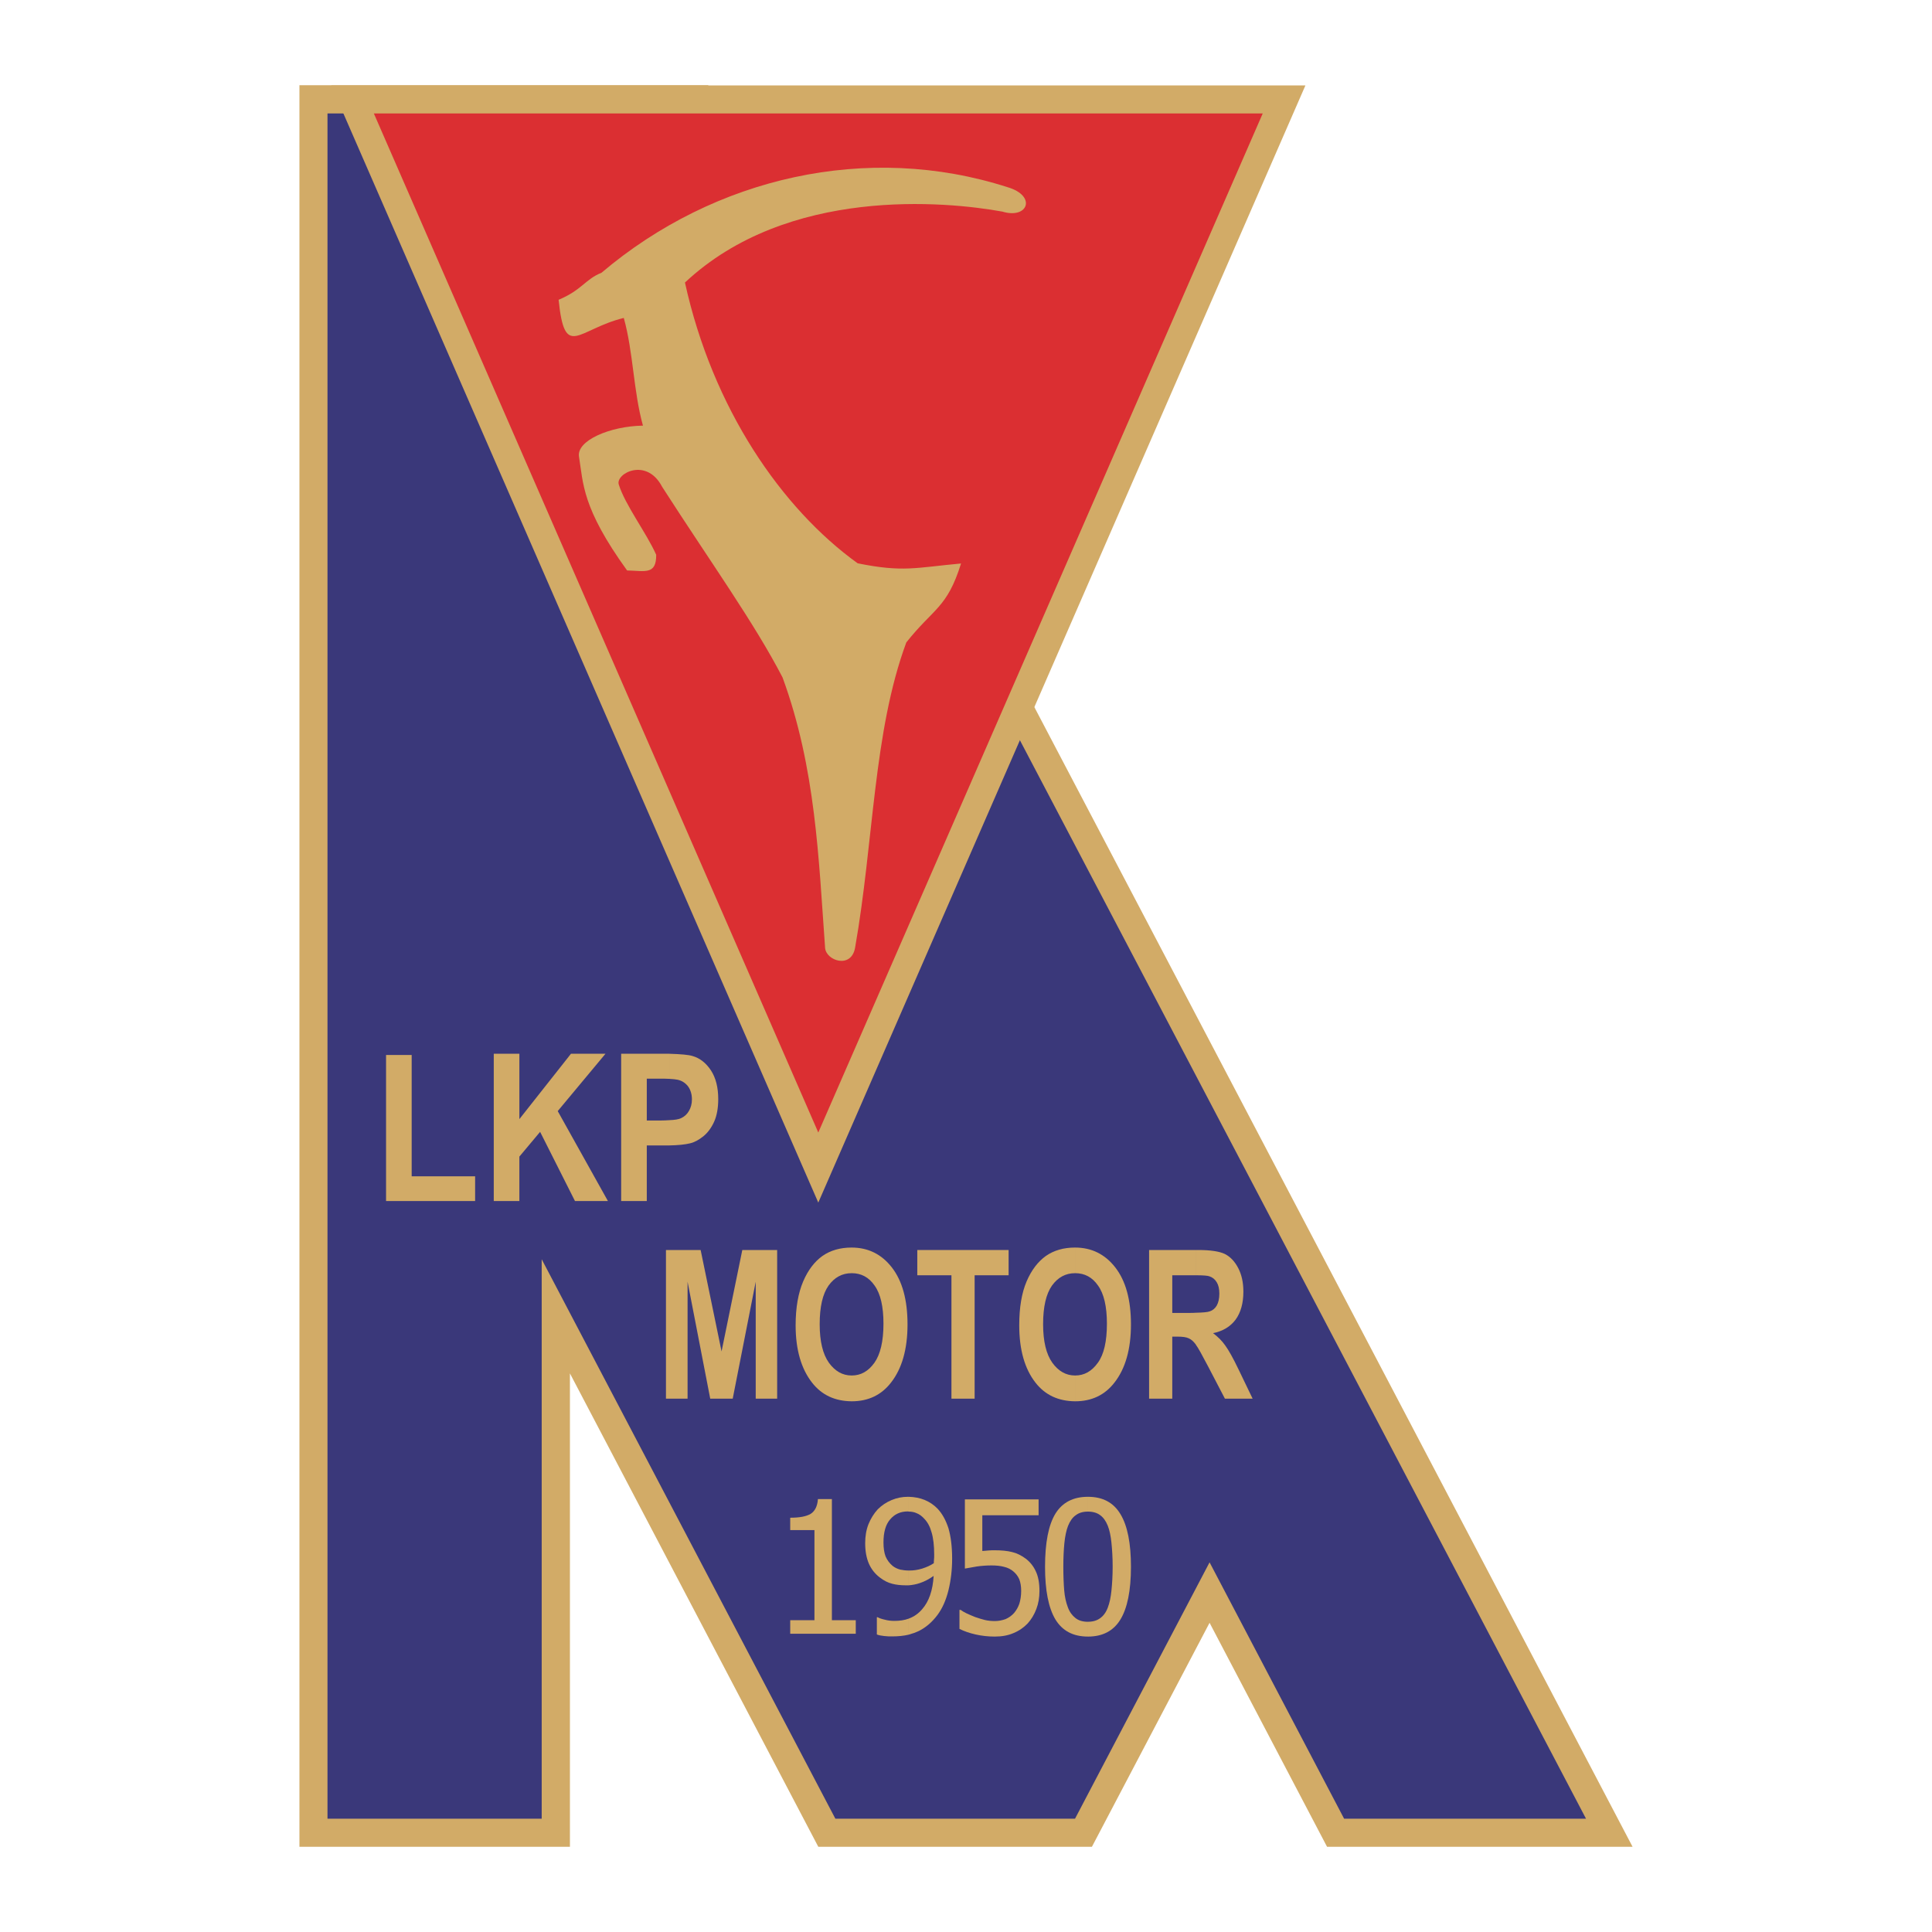 <?xml version="1.0" encoding="utf-8"?>
<!-- Generator: Adobe Illustrator 13.0.0, SVG Export Plug-In . SVG Version: 6.00 Build 14948)  -->
<!DOCTYPE svg PUBLIC "-//W3C//DTD SVG 1.0//EN" "http://www.w3.org/TR/2001/REC-SVG-20010904/DTD/svg10.dtd">
<svg version="1.0" id="Layer_1" xmlns="http://www.w3.org/2000/svg" xmlns:xlink="http://www.w3.org/1999/xlink" x="0px" y="0px"
	 width="192.756px" height="192.756px" viewBox="0 0 192.756 192.756" enable-background="new 0 0 192.756 192.756"
	 xml:space="preserve">
<g>
	<polygon fill-rule="evenodd" clip-rule="evenodd" fill="#FFFFFF" points="0,0 192.756,0 192.756,192.756 0,192.756 0,0 	"/>
	<polygon fill-rule="evenodd" clip-rule="evenodd" fill="#3A387A" points="160.568,182.861 69.799,9.913 30.744,9.913 
		31.266,182.861 55.454,182.861 55.454,131.32 82.493,182.861 108.106,182.861 120.679,158.898 133.251,182.861 160.568,182.861 	
		"/>
	<path fill-rule="evenodd" clip-rule="evenodd" fill="#D2AB67" d="M158.238,181.453L95.448,61.835v-6.051l67.433,128.468h-30.482
		l-11.72-22.346l-11.737,22.346H95.448v-2.799h11.807l13.424-25.58l13.424,25.58H158.238L158.238,181.453z M95.448,61.835
		l-26.5-50.514H32.674v170.132h21.371v-55.818l29.3,55.818h12.103v2.799H81.641l-24.779-47.229v47.229H29.875V8.504h40.777
		l24.796,47.28V61.835L95.448,61.835z"/>
	<polygon fill-rule="evenodd" clip-rule="evenodd" fill="#D2AB67" points="66.443,139.545 66.443,124.713 69.903,124.713 
		71.99,134.832 74.06,124.713 77.537,124.713 77.537,139.545 75.398,139.545 75.398,127.877 73.103,139.545 70.86,139.545 
		68.599,127.877 68.599,139.545 66.443,139.545 	"/>
	<path fill-rule="evenodd" clip-rule="evenodd" fill="#D2AB67" d="M84.962,124.469L84.962,124.469c1.652,0,2.991,0.662,4.017,1.982
		c1.043,1.34,1.565,3.234,1.565,5.688c0,2.469-0.556,4.416-1.652,5.807c-0.957,1.234-2.26,1.861-3.913,1.861
		c-0.017,0-0.017,0-0.017,0v-2.574c0,0,0,0,0.017,0c0.904,0,1.652-0.418,2.261-1.27c0.591-0.834,0.904-2.139,0.904-3.895
		c0-1.721-0.296-2.99-0.887-3.809c-0.574-0.834-1.339-1.234-2.278-1.234c-0.017,0-0.017,0-0.017,0V124.469L84.962,124.469z
		 M79.38,132.225c0-1.773,0.261-3.217,0.748-4.365c0.487-1.146,1.148-1.998,1.93-2.555c0.8-0.557,1.774-0.836,2.904-0.836v2.557
		c-0.939,0-1.704,0.418-2.295,1.234c-0.591,0.836-0.887,2.121-0.887,3.861c0,1.703,0.313,2.99,0.921,3.842
		c0.609,0.836,1.356,1.27,2.261,1.27v2.574c-1.669-0.018-2.974-0.627-3.93-1.844C79.937,136.572,79.38,134.658,79.38,132.225
		L79.38,132.225z"/>
	<polygon fill-rule="evenodd" clip-rule="evenodd" fill="#D2AB67" points="94.926,139.545 94.926,127.234 91.518,127.234 
		91.518,124.713 100.63,124.713 100.63,127.234 97.239,127.234 97.239,139.545 94.926,139.545 	"/>
	<path fill-rule="evenodd" clip-rule="evenodd" fill="#D2AB67" d="M107.255,124.469L107.255,124.469c1.651,0,2.99,0.662,4.017,1.982
		c1.043,1.34,1.564,3.234,1.564,5.688c0,2.469-0.556,4.416-1.651,5.807c-0.956,1.234-2.261,1.861-3.913,1.861
		c-0.017,0-0.017,0-0.017,0v-2.574c0,0,0,0,0.017,0c0.904,0,1.652-0.418,2.261-1.27c0.608-0.834,0.904-2.139,0.904-3.895
		c0-1.721-0.296-2.99-0.887-3.809c-0.574-0.834-1.339-1.234-2.278-1.234c-0.017,0-0.017,0-0.017,0V124.469L107.255,124.469z
		 M101.69,132.225c0-1.773,0.243-3.217,0.729-4.365c0.487-1.146,1.148-1.998,1.931-2.555c0.8-0.557,1.773-0.836,2.904-0.836v2.557
		c-0.939,0-1.704,0.418-2.296,1.234c-0.591,0.836-0.887,2.121-0.887,3.861c0,1.703,0.313,2.99,0.922,3.842
		c0.608,0.836,1.356,1.27,2.261,1.27v2.574c-1.67-0.018-2.974-0.627-3.931-1.844C102.229,136.572,101.69,134.658,101.69,132.225
		L101.69,132.225z"/>
	<path fill-rule="evenodd" clip-rule="evenodd" fill="#D2AB67" d="M119.305,124.713h0.227c1.252,0,2.139,0.139,2.678,0.4
		c0.539,0.277,0.974,0.73,1.321,1.391s0.521,1.443,0.521,2.365c0,1.146-0.261,2.086-0.782,2.799
		c-0.539,0.713-1.287,1.148-2.243,1.34c0.487,0.365,0.904,0.781,1.217,1.234c0.331,0.451,0.783,1.252,1.34,2.416l1.391,2.887h-2.765
		l-1.687-3.234c-0.592-1.129-0.991-1.859-1.218-2.156v-3.182c0.696-0.018,1.165-0.053,1.392-0.139
		c0.278-0.088,0.521-0.279,0.695-0.574c0.174-0.312,0.261-0.695,0.261-1.199c0-0.471-0.087-0.852-0.261-1.131
		c-0.174-0.295-0.417-0.486-0.73-0.592c-0.174-0.068-0.626-0.104-1.356-0.104V124.713L119.305,124.713z M114.645,139.545v-14.832
		h4.66v2.521c-0.156,0-0.33,0-0.521,0h-1.826v3.756h1.722c0.227,0,0.435,0,0.626-0.018v3.182c0-0.018,0-0.018-0.017-0.035
		c-0.209-0.277-0.436-0.486-0.679-0.59c-0.243-0.123-0.626-0.174-1.165-0.174h-0.487v6.189H114.645L114.645,139.545z"/>
	<path fill-rule="evenodd" clip-rule="evenodd" fill="#D2AB67" d="M85.379,163.002h-6.538v-1.355h2.417v-8.99h-2.417v-1.234
		c0.922,0,1.583-0.121,2.035-0.383c0.417-0.26,0.678-0.748,0.73-1.479h1.392v12.086h2.382V163.002L85.379,163.002z"/>
	<path fill-rule="evenodd" clip-rule="evenodd" fill="#D2AB67" d="M93.204,155.107c0-0.904-0.086-1.65-0.261-2.225
		c-0.156-0.574-0.399-1.01-0.695-1.322c-0.261-0.295-0.521-0.486-0.8-0.59c-0.226-0.105-0.487-0.158-0.783-0.158v-1.477
		c0.591,0.018,1.113,0.121,1.583,0.312c0.504,0.209,0.939,0.504,1.304,0.887c0.47,0.504,0.817,1.148,1.078,1.947
		c0.226,0.783,0.365,1.791,0.365,3.025c0,1.096-0.122,2.156-0.365,3.148c-0.244,0.99-0.608,1.809-1.096,2.469
		c-0.521,0.695-1.13,1.234-1.86,1.6c-0.295,0.139-0.643,0.262-1.009,0.365v-1.6c0.522-0.191,0.974-0.504,1.339-0.939
		c0.678-0.766,1.061-1.877,1.147-3.32c-0.47,0.33-0.939,0.572-1.374,0.713c-0.347,0.121-0.713,0.191-1.113,0.225v-1.477
		c0.035,0,0.07,0,0.087,0c0.4,0,0.8-0.053,1.252-0.191c0.435-0.139,0.834-0.314,1.165-0.539c0-0.088,0-0.209,0.017-0.348
		C93.204,155.457,93.204,155.299,93.204,155.107L93.204,155.107z M90.666,150.812c-0.035-0.016-0.069-0.016-0.104-0.016
		c-0.73,0-1.322,0.277-1.756,0.799c-0.452,0.521-0.661,1.287-0.661,2.295c0,0.557,0.069,1.025,0.208,1.391
		c0.157,0.365,0.382,0.68,0.713,0.957c0.226,0.174,0.487,0.295,0.765,0.365c0.261,0.053,0.539,0.088,0.834,0.088v1.477
		c-0.086,0-0.191,0-0.295,0c-0.504,0-0.957-0.051-1.356-0.156c-0.417-0.104-0.834-0.312-1.234-0.625
		c-0.487-0.365-0.852-0.836-1.096-1.391c-0.243-0.574-0.365-1.236-0.365-2.035c0-0.695,0.104-1.322,0.33-1.896
		c0.226-0.555,0.539-1.061,0.921-1.477c0.383-0.383,0.835-0.695,1.374-0.922s1.078-0.33,1.635-0.33c0.034,0,0.052,0,0.086,0V150.812
		L90.666,150.812z M90.666,161.49v1.6c-0.504,0.121-1.061,0.174-1.669,0.174c-0.243,0-0.486,0-0.765-0.035s-0.522-0.068-0.748-0.156
		v-1.721h0.087c0.139,0.086,0.383,0.174,0.696,0.242c0.313,0.088,0.644,0.123,0.974,0.123
		C89.761,161.717,90.249,161.646,90.666,161.49L90.666,161.49z"/>
	<path fill-rule="evenodd" clip-rule="evenodd" fill="#D2AB67" d="M103.707,158.742c0,0.645-0.104,1.252-0.312,1.791
		c-0.209,0.557-0.505,1.043-0.87,1.443c-0.382,0.4-0.852,0.73-1.408,0.957c-0.557,0.244-1.183,0.348-1.878,0.348
		c-0.644,0-1.287-0.07-1.896-0.209c-0.626-0.139-1.165-0.33-1.617-0.557v-1.895h0.122c0.139,0.104,0.33,0.225,0.591,0.348
		c0.261,0.121,0.54,0.242,0.853,0.365c0.365,0.121,0.678,0.225,0.974,0.295s0.626,0.105,0.991,0.105s0.713-0.07,1.061-0.191
		c0.33-0.141,0.626-0.35,0.869-0.627c0.227-0.277,0.4-0.574,0.521-0.939c0.104-0.348,0.175-0.764,0.175-1.252
		c0-0.469-0.07-0.852-0.191-1.164c-0.14-0.314-0.331-0.557-0.574-0.766c-0.261-0.227-0.574-0.383-0.938-0.469
		c-0.383-0.105-0.801-0.141-1.27-0.141c-0.47,0-0.974,0.035-1.461,0.105c-0.487,0.086-0.887,0.156-1.182,0.209v-6.904h7.355v1.582
		h-5.616v3.566c0.208-0.018,0.435-0.035,0.644-0.053c0.208-0.018,0.399-0.018,0.573-0.018c0.679,0,1.27,0.053,1.739,0.174
		c0.47,0.104,0.922,0.33,1.374,0.66c0.435,0.33,0.782,0.766,1.008,1.27C103.586,157.281,103.707,157.926,103.707,158.742
		L103.707,158.742z"/>
	<path fill-rule="evenodd" clip-rule="evenodd" fill="#D2AB67" d="M112.836,156.309c0,2.398-0.365,4.156-1.061,5.285
		c-0.695,1.131-1.773,1.688-3.234,1.688l0,0v-1.479l0,0c0.505,0,0.904-0.121,1.235-0.365c0.312-0.227,0.573-0.574,0.747-1.043
		c0.174-0.451,0.296-1.008,0.365-1.688c0.069-0.678,0.122-1.477,0.122-2.398s-0.053-1.723-0.122-2.4s-0.191-1.252-0.365-1.686
		c-0.191-0.471-0.435-0.818-0.747-1.045c-0.313-0.242-0.73-0.365-1.235-0.365l0,0v-1.477l0,0c1.479,0,2.557,0.572,3.252,1.738
		C112.488,152.223,112.836,153.979,112.836,156.309L112.836,156.309z M108.541,163.281c-1.478,0-2.556-0.574-3.251-1.723
		c-0.679-1.146-1.026-2.885-1.026-5.232c0-2.418,0.348-4.191,1.044-5.322c0.695-1.111,1.772-1.668,3.233-1.668v1.477
		c-0.504,0-0.904,0.123-1.217,0.365c-0.33,0.227-0.574,0.592-0.766,1.061c-0.174,0.453-0.295,1.027-0.365,1.723
		c-0.069,0.695-0.104,1.479-0.104,2.365c0,0.92,0.034,1.703,0.087,2.348c0.052,0.625,0.174,1.182,0.365,1.686
		c0.174,0.471,0.435,0.818,0.747,1.061c0.313,0.262,0.748,0.383,1.252,0.383V163.281L108.541,163.281z"/>
	<path fill-rule="evenodd" clip-rule="evenodd" fill="#D2AB67" d="M81.641,119.982L33.04,8.521c32.395,0,64.791,0,97.203,0
		L81.641,119.982L81.641,119.982z"/>
	<polygon fill-rule="evenodd" clip-rule="evenodd" fill="#DB2F32" points="81.641,112.992 125.982,11.321 37.3,11.321 
		81.641,112.992 	"/>
	<path fill-rule="evenodd" clip-rule="evenodd" fill="#D2AB67" d="M55.732,29.909c2.33-0.974,2.661-2.052,4.277-2.695
		c11.286-9.564,26.57-13.024,40.516-8.538c2.921,0.852,2.052,3.217-0.521,2.435c-5.652-1.026-21.423-2.521-31.666,7.077
		c2.765,12.572,9.651,22.553,17.232,28.013c4.556,0.921,5.773,0.435,10.312,0.018c-1.391,4.469-2.748,4.451-5.46,7.877
		c-3.304,8.938-3.234,19.823-5.112,30.465c-0.383,2.139-2.904,1.287-2.991,0c-0.644-8.851-0.922-17.911-4.243-26.97
		c-2.817-5.443-7.199-11.529-12.016-19.023c-1.547-2.973-4.643-1.339-4.33-0.243c0.643,2.069,2.782,4.869,3.739,7.025
		c0.017,2.035-1.13,1.6-2.904,1.565c-4.521-6.26-4.364-8.694-4.799-11.355c-0.261-1.6,3.078-3.043,6.382-3.095
		c-0.957-3.425-0.957-7.321-1.913-10.746C57.592,32.865,56.357,35.961,55.732,29.909L55.732,29.909z"/>
	<path fill-rule="evenodd" clip-rule="evenodd" fill="#D2AB67" d="M66.791,114.279v-2.521c0.539-0.018,0.922-0.086,1.147-0.191
		c0.348-0.156,0.609-0.398,0.8-0.73c0.191-0.33,0.296-0.713,0.296-1.146c0-0.521-0.139-0.975-0.4-1.322
		c-0.278-0.348-0.626-0.557-1.026-0.643c-0.174-0.035-0.452-0.07-0.817-0.088v-2.504c1.147,0.035,1.93,0.104,2.312,0.227
		c0.73,0.209,1.339,0.695,1.826,1.426c0.487,0.748,0.73,1.703,0.73,2.869c0,0.904-0.14,1.67-0.418,2.277
		c-0.278,0.609-0.643,1.096-1.078,1.443s-0.87,0.592-1.322,0.695C68.338,114.193,67.661,114.262,66.791,114.279L66.791,114.279z
		 M38.517,119.826v-14.572h2.556v12.104h6.33v2.469H38.517L38.517,119.826z M66.791,105.133v2.504
		c-0.295-0.018-0.626-0.018-1.026-0.018H64.53v4.174h1.391c0.331,0,0.609-0.018,0.87-0.035v2.521c-0.191,0-0.4,0-0.591,0H64.53
		v5.547h-2.556v-14.693h4.104C66.321,105.133,66.565,105.133,66.791,105.133L66.791,105.133z M49.263,119.826v-14.693h2.556v6.521
		l5.147-6.521h3.443l-4.765,5.721l5.008,8.973h-3.287l-3.478-6.902l-2.069,2.469v4.434H49.263L49.263,119.826z"/>
</g>
</svg>
